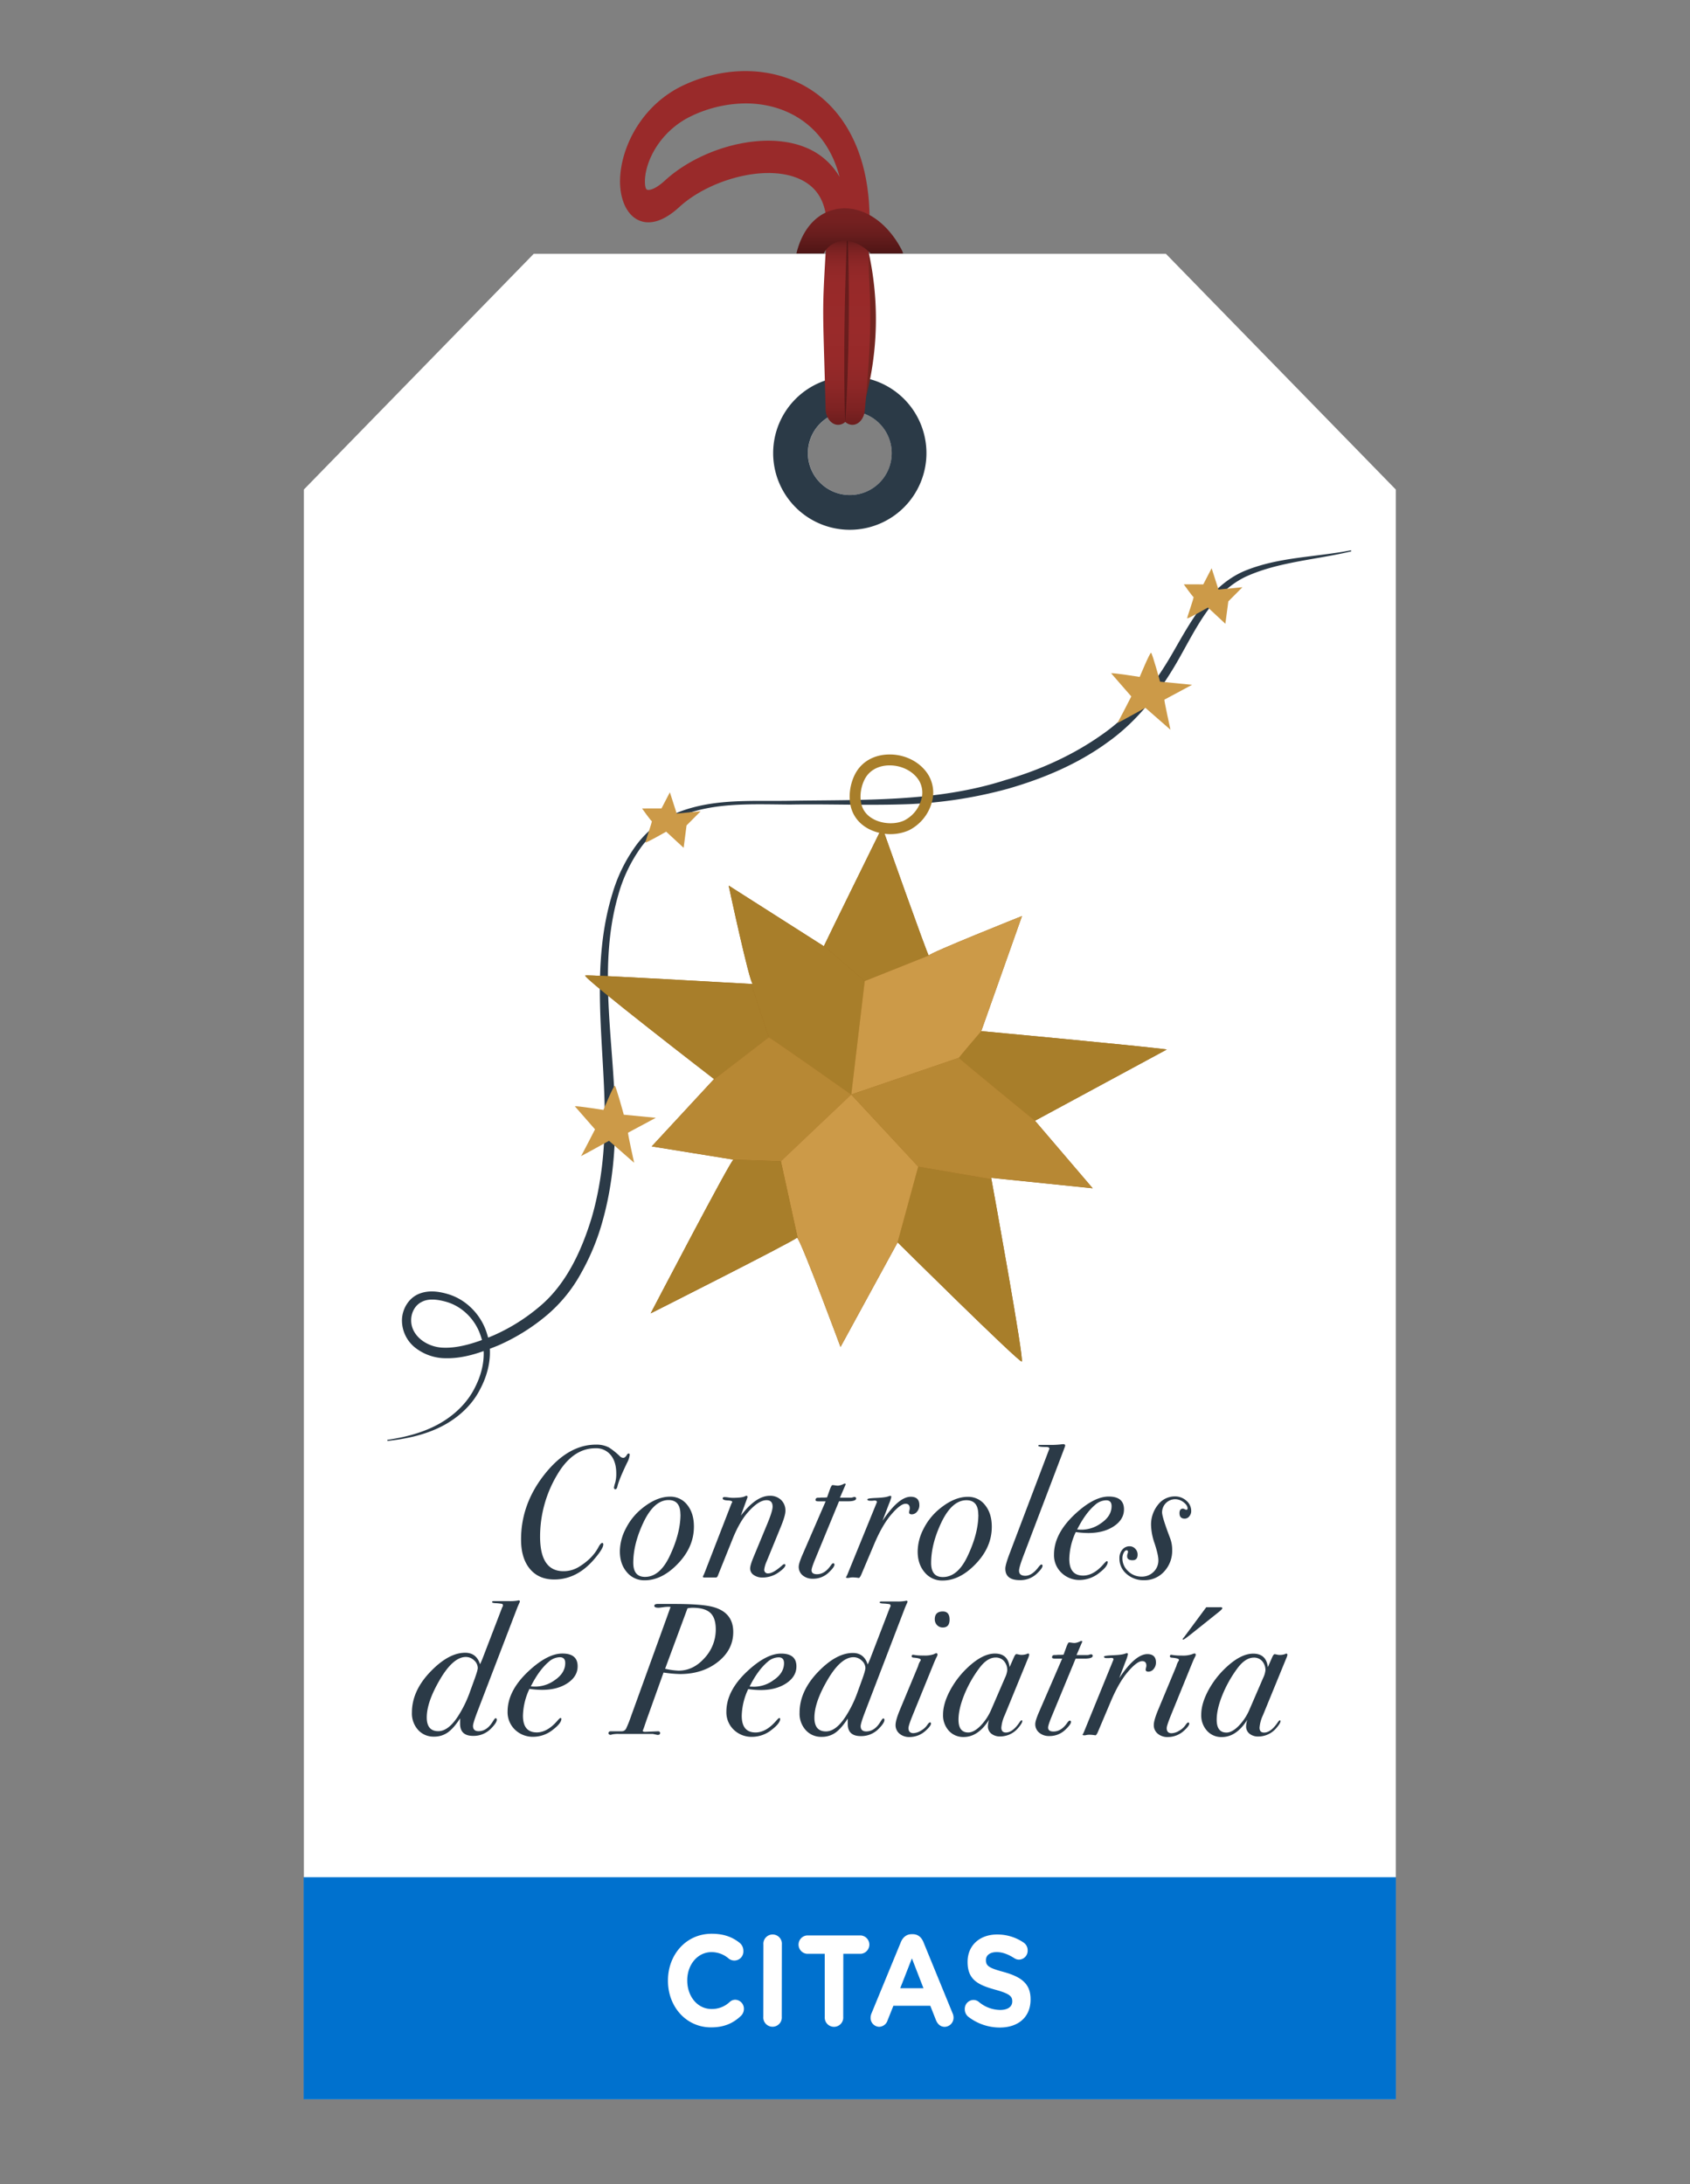 <svg id="Layer_1" data-name="Layer 1" xmlns="http://www.w3.org/2000/svg" xmlns:xlink="http://www.w3.org/1999/xlink" viewBox="0 0 1000 1292"><rect x="0" y="0" width="1000" height="1292" fill="#808080" stroke="none"/><defs><style>.cls-1{fill:#fff;}.cls-2{fill:#2b3a47;}.cls-3{fill:#9c6a1e;}.cls-4{fill:#a87e2a;}.cls-5{fill:#cc9a48;}.cls-6{fill:#b78834;}.cls-7{fill:#732520;}.cls-8{fill:url(#linear-gradient);}.cls-9{fill:#992a2a;}.cls-10{fill:url(#linear-gradient-2);}.cls-11{fill:url(#linear-gradient-3);}.cls-12{fill:#0071ce;}</style><linearGradient id="linear-gradient" x1="503.52" y1="265.9" x2="503.52" y2="150.8" gradientTransform="translate(-2.5 -13.32) rotate(0.02)" gradientUnits="userSpaceOnUse"><stop offset="0" stop-color="#691d1d"/><stop offset="0.09" stop-color="#7d2222"/><stop offset="0.21" stop-color="#8d2727"/><stop offset="0.33" stop-color="#962929"/><stop offset="0.51" stop-color="#992a2a"/><stop offset="0.74" stop-color="#972929"/><stop offset="0.82" stop-color="#902828"/><stop offset="0.88" stop-color="#852424"/><stop offset="0.93" stop-color="#742020"/><stop offset="0.97" stop-color="#5e1a1a"/><stop offset="1" stop-color="#4a1414"/></linearGradient><linearGradient id="linear-gradient-2" x1="503.48" y1="265.32" x2="503.48" y2="152.89" gradientTransform="translate(-2.5 -13.32) rotate(0.02)" gradientUnits="userSpaceOnUse"><stop offset="0" stop-color="#471414"/><stop offset="0.03" stop-color="#4d1616"/><stop offset="0.16" stop-color="#5d1a1a"/><stop offset="0.31" stop-color="#661c1c"/><stop offset="0.51" stop-color="#691d1d"/><stop offset="0.77" stop-color="#671c1c"/><stop offset="0.86" stop-color="#601b1b"/><stop offset="0.93" stop-color="#551717"/><stop offset="0.98" stop-color="#441313"/><stop offset="1" stop-color="#3d1111"/></linearGradient><linearGradient id="linear-gradient-3" x1="505.36" y1="135.42" x2="505.36" y2="166.08" gradientTransform="translate(-2.5 -13.32) rotate(0.02)" gradientUnits="userSpaceOnUse"><stop offset="0" stop-color="#782121"/><stop offset="0.27" stop-color="#742020"/><stop offset="0.54" stop-color="#681d1d"/><stop offset="0.82" stop-color="#541717"/><stop offset="1" stop-color="#421212"/></linearGradient></defs><title>Tarjetas_Regalo_Veris_Finales</title><path class="cls-1" d="M689.89,150.16H315.81l-136,139.43v952.19H825.91V289.59Zm-187,142.68a24.79,24.79,0,1,1,24.78-24.78A24.78,24.78,0,0,1,502.85,292.84Z"/><path class="cls-2" d="M502.85,222.71a45.35,45.35,0,1,0,45.34,45.35A45.34,45.34,0,0,0,502.85,222.71Zm0,70.13a24.79,24.79,0,1,1,24.78-24.78A24.78,24.78,0,0,1,502.85,292.84Z"/><path class="cls-2" d="M799.55,326.18c-20.91,5-43,6.14-62.31,14.92-19.37,9.17-29,29.69-39.43,48.21-10.6,18.82-24.2,36.84-42.21,49.66-17.74,13-38.24,21.59-59.09,27.6a261.54,261.54,0,0,1-64.3,9.31c-21.63.58-43.12-.29-64.66.07-21.39-.11-43.49-1.44-63.45,6.22a56.86,56.86,0,0,0-24.7,18.94,89.33,89.33,0,0,0-13.6,28.46c-11.94,41.48-2.81,84.74-1.87,127.9.45,21.72-1.43,43.7-7.38,64.88A135.91,135.91,0,0,1,344,752.87a87.67,87.67,0,0,1-21.1,25.74A118,118,0,0,1,294.66,796c-10.29,4.15-20.67,8.08-32.7,7.44a29.41,29.41,0,0,1-16.51-6.37,20.6,20.6,0,0,1-7.6-16.36c.17-6.22,3.81-12.63,9.77-15.18s12.21-1.53,17.54.06c11.13,3.32,19.9,12.72,23.06,23.62,3.58,10.95,1.07,22.86-4.08,32.52-5,10-13.81,17.64-23.55,22.46s-20.64,7.09-31.3,8.24l-.11-.64c10.63-1.59,21.16-4.22,30.47-9.4s17.14-12.69,21.65-22.12c4.67-9.33,6.61-20.11,3.18-29.87-3.09-9.72-11-17.69-20.69-20.34-4.83-1.34-10.07-2-14,0-4.07,1.84-6.45,6.28-6.5,10.75-.19,9.47,9.43,16.26,19.14,16.45C272,797.61,282.59,794,292,790a111.17,111.17,0,0,0,26.55-16.48c16.15-13.13,25.39-33.06,31.51-53,5.92-20.27,8-41.65,7.77-62.93-.53-42.34-8.47-86.69,4.56-129A92.63,92.63,0,0,1,377,499.27a59.75,59.75,0,0,1,26.19-19.46c20.86-7.55,43-5.69,64.36-6.09,42.95-.7,86.62.9,127.48-12.29,20.42-5.95,40.06-14.78,57.25-27,17.38-12.09,30.57-29.12,41.25-47.56,5.34-9.24,10.56-18.84,17.17-27.62S725.56,342.5,735.83,338c20.53-8.64,42.56-8.28,63.58-12.48Z"/><path class="cls-3" d="M612.42,663l78-42.14c-14.11-2-109.79-10.87-109.79-10.87l24.11-68.08s-55,21.92-55.16,23.34S522,489.34,522,489.34s-33.17,67.34-34.46,70.27l-.07.15-56.32-35.87s12.38,57.92,14.26,58.19l-.91,0c-9.76-.45-95.88-5.57-98.2-5-2.49.61,76.21,61.27,76.21,61.27l-.69.74-36.2,39.11S435.37,686.23,434,686,385,777,385,777s85.33-43,86.53-44.77c.08-.11.28.11.55.55,3.83,6.26,25.27,64.09,25.27,64.09l33.79-61.89s71.9,71.21,73.45,70.48-16.4-99.35-17.94-107.83l-.15-.83,60.07,6.18Z"/><path class="cls-4" d="M549.58,565.27c-.2,1.41-27.56-75.93-27.56-75.93s-33.17,67.34-34.46,70.27c8.35,7.25,24.11,20.76,24.11,20.76Z"/><path class="cls-4" d="M454.9,613.66c1.12.16,48.8,33.85,48.8,33.85.19-1.3,8-67.14,8-67.14s-15.76-13.51-24.11-20.76l-.07.15-56.32-35.87s12.38,57.92,14.26,58.19l-.91,0h0Z"/><path class="cls-4" d="M444.52,582.06h0c-9.76-.45-95.88-5.57-98.2-5-2.49.61,76.21,61.27,76.21,61.27l-.69.74,33.06-25.4Z"/><path class="cls-4" d="M612.42,663l78-42.14c-14.11-2-109.79-10.87-109.79-10.87s-13.09,15.23-13.17,15.75S612.42,663,612.42,663Z"/><path class="cls-5" d="M503.7,647.51l63.76-21.75c.08-.52,13.17-15.75,13.17-15.75l24.11-68.08s-55,21.92-55.16,23.34l-37.91,15.1S503.89,646.21,503.7,647.51Z"/><path class="cls-4" d="M531.13,734.93s71.9,71.21,73.45,70.48-16.4-99.35-17.94-107.83l-43.31-7.4Z"/><path class="cls-6" d="M503.7,647.51S456,613.82,454.9,613.66l-33.06,25.4-36.2,39.11S435.37,686.23,434,686l28.11,1C463.13,685.93,503.7,647.51,503.7,647.51Z"/><path class="cls-5" d="M503.7,647.51S463.13,685.93,462.07,687l10,45.69h0c3.83,6.26,25.27,64.09,25.27,64.09l33.79-61.89,12.2-44.75Z"/><path class="cls-6" d="M646.56,702.93,612.42,663s-45-36.72-45-37.26L503.7,647.51l39.63,42.67,43.31,7.4-.15-.83Z"/><path class="cls-4" d="M462.07,687,434,686c-1.42-.2-49,90.92-49,90.92s85.32-43,86.53-44.77c.08-.11.28.11.55.55h0Z"/><path class="cls-4" d="M522.74,493.14c-6.82-1-13.39-4.37-17.06-10.46-4.74-7.83-3.1-18.47.42-25h0c3.78-7.06,11-11.2,19.82-11.34,9.89-.22,19.16,4.75,23.66,12.52a20.59,20.59,0,0,1,1.51,16.74,26.29,26.29,0,0,1-13.37,15.63A27.22,27.22,0,0,1,522.74,493.14ZM529.51,453a23.69,23.69,0,0,0-3.47-.21c-6.41.12-11.61,3-14.25,7.95h0c-2.78,5.15-3.87,13.22-.6,18.64,4.55,7.53,16.53,9.39,23.81,6a19.63,19.63,0,0,0,9.93-11.71,14.2,14.2,0,0,0-.93-11.57C541.22,457.26,535.65,453.84,529.51,453Z"/><path class="cls-5" d="M391.43,478.23l4.94-9.53,4.05,12.6,14.17-1.39-8.35,8.4-1.72,13.24L394.19,492s-12.22,7-12.29,6.37,4.23-12.56,3.76-12.62-5.76-7.49-5.76-7.49Z"/><path class="cls-5" d="M712,345.7c.23-.46,4.94-9.54,4.94-9.54L721,348.77l14.17-1.39-8.35,8.39L725.07,369l-10.32-9.6s-12.22,7-12.29,6.38,4.23-12.56,3.75-12.63-5.75-7.48-5.75-7.48Z"/><path class="cls-5" d="M340.13,654.43c1.7-.25,16.92,2.18,16.92,2.18s6-14.45,6.72-14.3,5.34,17.12,5.34,17.12l18.94,1.84s-16.07,8.63-16.41,8.79,3.59,17.81,3.59,17.81l-14.87-13s-17,9.48-16.55,9,8.27-15.77,8.27-15.77Z"/><path class="cls-5" d="M657.45,398.27c1.7-.25,16.93,2.18,16.93,2.18s6-14.46,6.71-14.3,5.34,17.11,5.34,17.11l18.94,1.85S689.3,413.74,689,413.9s3.59,17.81,3.59,17.81l-14.87-13s-17,9.47-16.55,9S669.41,412,669.41,412Z"/><path class="cls-7" d="M506.53,149.6c-4.58,43.9.3,56.94,5.43,87.07a184.18,184.18,0,0,0,2.09-87.19C512.54,147.3,509.5,148.88,506.53,149.6Z"/><path class="cls-8" d="M514.36,138.42c0-.67,0-1.3.06-2H489.18c0,.64,0,1.24,0,1.9l-.35,6.14c-2.05,35.17-2.06,35.81-1.1,68.65.22,7.59.49,16.95.8,28.93.14,5.3,3.57,9.43,7.62,9.27a6.26,6.26,0,0,0,4-1.72,6.4,6.4,0,0,0,3.3,1.65,4.87,4.87,0,0,0,.93.08c3.66,0,6.84-3.55,7.31-8.4,4.12-42.68,3.42-59.52,2.79-74.38A291.88,291.88,0,0,1,514.36,138.42Z"/><path class="cls-9" d="M490.22,61.44c-21.17-20.9-54.65-25.31-85.29-11.23-24.33,11.18-36.58,35-37.92,53.7-.79,11,2.3,20.31,8.25,24.81,4.08,3.07,13,6.35,26.75-6.29C421.14,104.88,459.5,95,478.45,109c7.62,5.63,11.11,14.67,10.73,27.49h25.24C516,95.86,502.2,73.26,490.22,61.44Zm-4.49,30.83c-24.23-17.91-68.66-7.14-92.2,14.46-6.63,6.09-10.16,5.91-10.87,5.37s-1.23-2.69-1-6.41c.88-12.17,10.05-29.06,28.14-37.37a75.66,75.66,0,0,1,31.44-7.14c15.39,0,29.65,5.3,40.05,15.56,7.36,7.27,12.54,16.61,15.51,27.94A41.21,41.21,0,0,0,485.73,92.27Z"/><path class="cls-10" d="M501.38,138.37c-1.53,27.38-2.47,76-1.3,111.26C502.62,216,502.89,162.91,501.38,138.37Z"/><path class="cls-11" d="M487.45,149.94a13.46,13.46,0,0,1,9.55-7.23c5.32-1,12.24,1.09,18.19,7.24h19.18a10.6,10.6,0,0,0-.8-2.09c-9-17.39-24.18-26.87-38.67-24.16-11.49,2.16-20.09,11.62-23.58,26,0,.09,0,.19-.05.28Z"/><path class="cls-2" d="M372.61,860.64a12.83,12.83,0,0,1-1.55,4.68q-4.77,9.91-5.7,13.93c-.27,1.18-.69,1.78-1.24,1.78s-.82-.37-.82-1.12a21,21,0,0,1,.72-2.78,20,20,0,0,0,.63-5.46q0-6.92-3.3-10.92a11,11,0,0,0-9-4q-13.42,0-22.64,15.67A71.28,71.28,0,0,0,319.58,909q0,20.47,13.83,20.48a17.49,17.49,0,0,0,9.3-2.65q7.86-4.86,11.37-11.51c.9-1.69,1.66-2.54,2.28-2.54.41,0,.62.3.62.89q0,2.55-5.8,9.2-10.12,11.52-23.25,11.51-9.19,0-14.41-6.29t-5.2-17.42q0-20.92,13.91-38.49t30.44-17.57a15.91,15.91,0,0,1,7.65,1.68,41.53,41.53,0,0,1,6.4,5.13,3,3,0,0,0,2.06,1c.83,0,1.62-.7,2.38-2.12a1.18,1.18,0,0,1,.83-.44C372.4,859.86,372.61,860.12,372.61,860.64Z"/><path class="cls-2" d="M410.6,903.12q0,13-11.06,23.5-8.69,8.25-18.09,8.24a13.27,13.27,0,0,1-10.53-4.8q-4.14-4.78-4.13-12.37a29.39,29.39,0,0,1,3.42-13.26,36.09,36.09,0,0,1,9.09-11.58q8.9-7.46,17.16-7.46a12.5,12.5,0,0,1,10.23,4.91Q410.61,895.21,410.6,903.12Zm-8-7.25q0-8.46-7-8.47-8.58,0-14.88,13.25-6,12.71-6,23.84,0,8.35,6.92,8.36,8.67,0,14.47-12Q402.64,907.24,402.65,895.87Z"/><path class="cls-2" d="M464.75,893.83q0,2.68-2.69,9.29l-8.39,20.49a16.74,16.74,0,0,0-1.44,4.81,2.1,2.1,0,0,0,2.41,2.36q2.94,0,8.62-5.12a1.68,1.68,0,0,1,.84-.34c.42,0,.63.19.63.56q0,1.33-3.45,3.9a16.62,16.62,0,0,1-10,3.45,8.84,8.84,0,0,1-5.32-1.52,4.57,4.57,0,0,1-2.08-3.86q0-1.9,2-6.72l8.28-20q3-7.27,3-9.85,0-3.81-3.61-3.81-4.75,0-11.16,7.35-4.86,5.57-8.9,15.59L425,931.54c-.35,1.12-.8,1.67-1.35,1.67h-7c-.48,0-.72-.19-.72-.56a1.32,1.32,0,0,1,.31-.66l.72-1.67,15.83-40.8c.21-.37.38-.71.52-1-.07-.52-.93-.81-2.58-.89-2.07-.07-3.1-.48-3.1-1.22,0-.52.38-.78,1.13-.78a18.17,18.17,0,0,1,2.28.23,17.58,17.58,0,0,0,2.37.22c3.72,0,6.17-.29,7.34-.89a3.18,3.18,0,0,1,.93-.33c.41,0,.62.22.62.67a1.33,1.33,0,0,1-.11.56l-3.82,10.47c.55-.68,1.34-1.63,2.37-2.84q7.65-8.85,14.78-8.85a9.21,9.21,0,0,1,6.72,2.52A8.62,8.62,0,0,1,464.75,893.83Z"/><path class="cls-2" d="M506.59,886.46c0,1-1.44,1.6-4.34,1.67h-5.78L482.5,922q-2.28,5.46-2.28,6.92c0,1.57,1.07,2.35,3.2,2.35q4.65,0,8.27-5.34c.55-.75,1-1.12,1.24-1.12.55,0,.83.26.83.78q0,1.46-3.41,4.68a13.25,13.25,0,0,1-9.41,3.67,9,9,0,0,1-6-2,6.46,6.46,0,0,1-2.32-5.12q0-2,2.38-7.44l13.55-31.23h-4.23c-1.18,0-1.76-.25-1.76-.75,0-.91.48-1.37,1.45-1.37h.93a9,9,0,0,1,1.65-.11c1,0,1.89,0,2.79-.11L491.1,881c.62-1.63,1.1-2.45,1.45-2.45a10.68,10.68,0,0,1,1.6.17,11.86,11.86,0,0,0,1.7.16,8.38,8.38,0,0,0,3.31-1,1.75,1.75,0,0,1,.72-.2c.35,0,.52.15.52.44l-1.14,2.64L497,886h6.4a4.22,4.22,0,0,0,1.24-.22,5.28,5.28,0,0,1,.83-.22C506.21,885.57,506.59,885.86,506.59,886.46Z"/><path class="cls-2" d="M544,890.38a5.82,5.82,0,0,1-1.34,3.84,4,4,0,0,1-3.1,1.62c-1.11,0-1.66-.41-1.66-1.23l.21-1.11a4.18,4.18,0,0,0,.21-1.23c0-1.78-.83-2.68-2.48-2.68q-3,0-8.37,6.24t-10.14,17.49l-7.45,17.6c-.69,1.71-1.27,2.56-1.75,2.56a21.87,21.87,0,0,0-3.21-.33,9.49,9.49,0,0,0-2.79.33h-.62q-.93,0-.93-.45c0-.07.11-.22.31-.45l.52-1.11,17.49-42.89c0-.59-.45-.89-1.35-.89h-.41a6,6,0,0,1-1.34.11h-1c-1,0-1.55-.26-1.55-.78s1.8-.74,5.38-.89,6-.48,7.23-1a7.26,7.26,0,0,1,.93-.22c.41,0,.62.22.62.67A23.45,23.45,0,0,1,526,889.7l-3.82,10q9.51-14.26,16.74-14.26C542.31,885.47,544,887.11,544,890.38Z"/><path class="cls-2" d="M586.86,903.22q0,13-11.07,23.5Q567.11,935,557.71,935a13.27,13.27,0,0,1-10.54-4.8Q543,925.38,543,917.79a29.65,29.65,0,0,1,3.42-13.26,36.25,36.25,0,0,1,9.1-11.58q8.9-7.47,17.15-7.46a12.49,12.49,0,0,1,10.23,4.91Q586.87,895.31,586.86,903.22Zm-8-7.25q0-8.46-7-8.47-8.58,0-14.89,13.25-6,12.69-6,23.84,0,8.35,6.91,8.36,8.69,0,14.47-12Q578.91,907.34,578.91,896Z"/><path class="cls-2" d="M630.28,855.22a8.19,8.19,0,0,1-.52,1.56c-.21.59-.55,1.48-1,2.67l-23.18,60.94q-2.59,6.79-2.59,8.8,0,3,3.72,3t7.44-4.67c1-1.34,1.69-2,2-2,.49,0,.73.26.73.78q0,1.46-3.42,4.68a14,14,0,0,1-10.12,3.78q-8.47,0-8.47-6.83,0-2.23,2.59-9.06l23.18-61.09a4.42,4.42,0,0,0,.31-.78c0-.67-.66-1-2-1-3,0-4.54-.24-4.54-.7s.31-.53.93-.53H621a51.3,51.3,0,0,0,6.61-.29,14.57,14.57,0,0,1,1.55-.15Q630.28,854.32,630.28,855.22Z"/><path class="cls-2" d="M665.08,892.9q0,6-6,10t-15.19,4a54.38,54.38,0,0,1-7.34-.57,39.13,39.13,0,0,0-3.83,15.87q0,9.87,8.16,9.88,6.3,0,12.3-7c.89-1,1.48-1.54,1.75-1.54s.52.18.52.55q0,2.53-4.86,6.28a18.73,18.73,0,0,1-11.57,4.3A15.19,15.19,0,0,1,628,930.33a14.29,14.29,0,0,1-4.33-10.68q0-12.45,12.62-24.12,11.06-10.21,19.74-10.21Q665.08,885.32,665.08,892.9Zm-7.34-1.9q0-3.45-3.2-3.46a10.14,10.14,0,0,0-6.51,2.67q-5.79,4.9-10.65,14.6c.83.07,1.76.11,2.79.11a19.58,19.58,0,0,0,11.26-3.78Q657.73,896.91,657.74,891Z"/><path class="cls-2" d="M704.85,893.81a4.79,4.79,0,0,1-1.14,3.23,3.41,3.41,0,0,1-2.69,1.34q-3.09,0-3.09-3.23c0-1.79.69-2.68,2.07-2.68a2.73,2.73,0,0,1,1,.34,2.62,2.62,0,0,0,1.08.33c.41,0,.62-.26.62-.78,0-1.26-.79-2.48-2.37-3.68a8.08,8.08,0,0,0-4.86-1.78,7.77,7.77,0,0,0-7.85,7.8q0,2.77,4.84,15.49a19.05,19.05,0,0,1,1.14,6.8,18,18,0,0,1-4.76,12.7,15.54,15.54,0,0,1-11.89,5.11,15.06,15.06,0,0,1-10.38-3.73,11.85,11.85,0,0,1-4.18-9.2,7.64,7.64,0,0,1,1.71-5.13,5.42,5.42,0,0,1,4.29-2,4.48,4.48,0,0,1,3.35,1.45,4.83,4.83,0,0,1,1.4,3.46q0,3.35-3,3.34c-2.14,0-3.2-.78-3.2-2.34a4.73,4.73,0,0,1,.26-1.56,6.59,6.59,0,0,0,.26-.89c0-.75-.28-1.12-.83-1.12s-1.19.5-1.71,1.5a7.18,7.18,0,0,0-.77,3.29,10.17,10.17,0,0,0,3.37,7.58,11.12,11.12,0,0,0,7.94,3.24,9.76,9.76,0,0,0,7.11-2.79,9.35,9.35,0,0,0,2.86-7q0-3-2.22-9.81a35.9,35.9,0,0,1-2.11-10.7,18.63,18.63,0,0,1,4.09-12.2,12.48,12.48,0,0,1,10-4.95,9.94,9.94,0,0,1,6.82,2.56A7.83,7.83,0,0,1,704.85,893.81Z"/><path class="cls-2" d="M307.62,947.48a6.57,6.57,0,0,1-.31.78c-.27.59-.65,1.44-1.13,2.56l-23.6,61.52q-2.68,7-2.69,8.67,0,3.12,3.31,3.12,4.95,0,8.47-5.82c.76-1.24,1.28-1.86,1.55-1.86.49,0,.73.3.73.89,0,1.26-1.18,3-3.52,5.35a14.36,14.36,0,0,1-10.44,4.22q-7.74,0-7.74-7.13v-3.23q-3.79,5.84-7.29,8.32a13.8,13.8,0,0,1-8.2,2.48,12.22,12.22,0,0,1-9.39-4,14.54,14.54,0,0,1-3.63-10.28q0-13.12,11.58-24.79,10.44-10.56,19.95-10.55,6.62,0,8.78,6.8l.62-1.34.72-1.69,11.8-30.71a1.79,1.79,0,0,0,.41-1c0-.52-.19-.84-.57-1a30.09,30.09,0,0,0-3.87-.4c-1.31-.06-2-.28-2-.66s.38-.56,1.13-.56h8.79a26,26,0,0,0,5.06-.29,4.5,4.5,0,0,1,.82-.15C307.42,946.81,307.62,947,307.62,947.48Zm-24.92,39.3a6.09,6.09,0,0,0-2.16-4.56,7,7,0,0,0-4.86-2q-7.65,0-15.61,13.78-7.55,13-7.55,22c0,5.41,2.27,8.11,6.81,8.12q6,0,11.79-9a69.8,69.8,0,0,0,7.13-14.78l2.38-6.55Q282.7,988.12,282.7,986.78Z"/><path class="cls-2" d="M341.8,985.72q0,6-6,10t-15.19,3.95a54.12,54.12,0,0,1-7.33-.56,39.07,39.07,0,0,0-3.84,15.86q0,9.87,8.16,9.88,6.3,0,12.3-7c.89-1,1.48-1.54,1.76-1.54s.51.18.51.55c0,1.69-1.62,3.79-4.86,6.28a18.73,18.73,0,0,1-11.57,4.3,15.16,15.16,0,0,1-11.05-4.23,14.3,14.3,0,0,1-4.34-10.68q0-12.45,12.62-24.12,11.07-10.22,19.74-10.21Q341.8,978.14,341.8,985.72Zm-7.34-1.9q0-3.45-3.2-3.45a10.05,10.05,0,0,0-6.51,2.67q-5.79,4.89-10.65,14.59c.83.07,1.76.11,2.79.11A19.64,19.64,0,0,0,328.16,994Q334.46,989.73,334.46,983.82Z"/><path class="cls-2" d="M433.87,965.45q0,10.56-9.11,17.72t-22.42,7.15a73.31,73.31,0,0,1-9.71-.89l-9.94,27.74c-.34,1-.86,2.49-1.55,4.56l-.62,1.68a1.18,1.18,0,0,0-.21.33q0,.78,1.35.78l7.95-.33c.69.17,1,.5,1,1,0,.82-.55,1.19-1.65,1.12l-2.69-.56H366.05a18,18,0,0,0-3.72.27c-.75.19-1,.28-.72.28-1,0-1.55-.33-1.55-1s.45-1.12,1.35-1.12h6.51a2.9,2.9,0,0,0,2.68-1.84,72.49,72.49,0,0,0,2.8-7.06l21.31-58.85q.42-1.21,2.07-5.78a8,8,0,0,0-1.34-.11,23.58,23.58,0,0,0-3.31.28c-1.31.18-2.13.27-2.48.27-1.65,0-2.48-.37-2.48-1.11s.69-1.12,2.07-1.12h9.51q14.56,0,21.28,1.34Q433.88,953,433.87,965.45Zm-10.34-1.56q0-6.78-3.24-9.78t-10.59-3a17.79,17.79,0,0,0-2.9.33L393.56,987.2a41.62,41.62,0,0,0,7.95,1.12q8.69,0,15.35-7.44A24.71,24.71,0,0,0,423.53,963.89Z"/><path class="cls-2" d="M471.25,985.79q0,6-6,10t-15.19,4a54.24,54.24,0,0,1-7.33-.56A39,39,0,0,0,438.9,1015q0,9.88,8.15,9.88,6.3,0,12.3-7c.9-1,1.48-1.54,1.76-1.54s.52.18.52.55q0,2.53-4.86,6.29a18.66,18.66,0,0,1-11.58,4.29,15.16,15.16,0,0,1-11.05-4.23,14.23,14.23,0,0,1-4.33-10.67q0-12.45,12.62-24.12,11.06-10.23,19.74-10.22Q471.26,978.21,471.25,985.79Zm-7.33-1.89q0-3.46-3.2-3.46a10.12,10.12,0,0,0-6.51,2.67q-5.79,4.9-10.65,14.59c.82.08,1.75.11,2.79.11A19.46,19.46,0,0,0,457.61,994Q463.91,989.8,463.92,983.9Z"/><path class="cls-2" d="M537,947.61a6.57,6.57,0,0,1-.31.78c-.27.59-.65,1.44-1.13,2.56l-23.6,61.52q-2.69,7-2.69,8.67,0,3.12,3.31,3.12,5,0,8.47-5.82c.76-1.24,1.28-1.86,1.55-1.86.48,0,.73.3.73.89,0,1.26-1.18,3-3.52,5.35a14.36,14.36,0,0,1-10.44,4.22q-7.74,0-7.74-7.13v-3.23q-3.8,5.84-7.29,8.32a13.8,13.8,0,0,1-8.2,2.48,12.22,12.22,0,0,1-9.39-4,14.5,14.5,0,0,1-3.63-10.28q0-13.12,11.58-24.79,10.44-10.56,19.95-10.55,6.62,0,8.78,6.8l.62-1.34.72-1.68L526.55,951a1.79,1.79,0,0,0,.41-1c0-.52-.19-.84-.57-1a31,31,0,0,0-3.87-.39c-1.31-.07-2-.29-2-.67s.37-.56,1.13-.56h8.79a25.21,25.21,0,0,0,5.06-.29,4.5,4.5,0,0,1,.82-.15C536.78,946.94,537,947.16,537,947.61Zm-24.92,39.3a6,6,0,0,0-2.17-4.55,7,7,0,0,0-4.85-2q-7.65,0-15.61,13.78-7.55,13-7.55,22c0,5.41,2.27,8.11,6.81,8.12q6,0,11.78-9a69.33,69.33,0,0,0,7.14-14.78l2.38-6.55Q512.06,988.25,512.06,986.91Z"/><path class="cls-2" d="M554.74,978.93a4,4,0,0,1-.52,1.33c-.48.89-1.28,2.71-2.38,5.45l-11.9,29.23c-1.59,3.93-2.38,6.37-2.38,7.34,0,2,1,3,2.89,3a9.16,9.16,0,0,0,4.5-1.48,11.23,11.23,0,0,0,3.87-3.55c.62-.88,1.1-1.32,1.45-1.32s.62.23.62.66q0,1.32-2.9,4a14.16,14.16,0,0,1-9.81,4,8.81,8.81,0,0,1-5.94-2,6.48,6.48,0,0,1-2.32-5.13c0-1.86.86-4.86,2.58-9l10.76-25.85a9.37,9.37,0,0,1,1.24-2.9,1.39,1.39,0,0,0,.32-.78c0-.66-1.52-1.11-4.55-1.34-.55-.14-.83-.38-.83-.73,0-.62.28-.94.83-.94.07,0,.59.08,1.55.23a33.92,33.92,0,0,0,4.65.22,16.72,16.72,0,0,0,6.1-.77A4.4,4.4,0,0,1,554,978C554.49,978,554.74,978.34,554.74,978.93Zm7.14-20.83q0,4.68-4,4.68a4.52,4.52,0,0,1-3.4-1.4,4.84,4.84,0,0,1-1.35-3.51c0-3,1.59-4.57,4.76-4.57Q561.89,953.32,561.88,958.1Z"/><path class="cls-2" d="M609,979a12.31,12.31,0,0,1-.83,2.34l-13.66,33.34a21.54,21.54,0,0,0-2,7.33c0,1.93.9,2.89,2.69,2.9q4,0,8.06-6c.55-.83,1-1.24,1.24-1.24s.41.15.41.44q0,1.23-2.27,3.9a13.89,13.89,0,0,1-10.85,5.23,7.92,7.92,0,0,1-5.22-1.67,5.41,5.41,0,0,1-2-4.35,13,13,0,0,1,.72-3.9q-6.51,10.26-15.09,10.25a11.42,11.42,0,0,1-8.78-3.73,13.57,13.57,0,0,1-3.4-9.51q0-6.35,3.94-13.9a52.34,52.34,0,0,1,10.44-13.78q8.88-8.45,16.33-8.44,7.74,0,8.67,8l2.59-5.9c.55-1.19,1-1.79,1.44-1.79a9.64,9.64,0,0,1,1.24.23,7.88,7.88,0,0,0,1.45.22,9.3,9.3,0,0,0,3.51-.52,1.47,1.47,0,0,1,.73-.26C608.77,978.18,609,978.44,609,979Zm-13,9.23a7.94,7.94,0,0,0-1.91-5.56,6.31,6.31,0,0,0-4.9-2.12q-5.17,0-9.92,6.56a70.59,70.59,0,0,0-8.8,15.72q-3.3,8.28-3.31,14.5,0,7.56,5.78,7.56c2.21,0,4.6-1.29,7.19-3.88a32,32,0,0,0,6.46-9.78l8.07-18.67A13.59,13.59,0,0,0,596,988.19Z"/><path class="cls-2" d="M646.58,979.54c0,1-1.44,1.6-4.34,1.67h-5.78l-14,33.84q-2.28,5.48-2.28,6.93,0,2.34,3.21,2.34c3.09,0,5.85-1.78,8.26-5.34.55-.74,1-1.11,1.24-1.11.55,0,.83.26.83.78q0,1.44-3.41,4.68a13.3,13.3,0,0,1-9.41,3.67,8.9,8.9,0,0,1-6-2,6.44,6.44,0,0,1-2.32-5.11q0-2,2.38-7.45L628.5,981.2h-4.23c-1.18,0-1.76-.25-1.76-.74,0-.92.48-1.38,1.45-1.38h.93a9,9,0,0,1,1.65-.11c1,0,1.89,0,2.79-.11l1.76-4.79c.62-1.63,1.1-2.45,1.45-2.45a12.07,12.07,0,0,1,1.6.17,12.15,12.15,0,0,0,1.7.17,8.73,8.73,0,0,0,3.31-1,1.61,1.61,0,0,1,.72-.2c.35,0,.52.14.52.44l-1.14,2.63L637,979.09h6.41a4.27,4.27,0,0,0,1.24-.22,5.28,5.28,0,0,1,.83-.22C646.21,978.65,646.58,979,646.58,979.54Z"/><path class="cls-2" d="M684,983.46a5.86,5.86,0,0,1-1.34,3.85,4,4,0,0,1-3.1,1.61c-1.11,0-1.66-.41-1.66-1.23l.21-1.11a4.12,4.12,0,0,0,.21-1.23c0-1.78-.83-2.67-2.48-2.67q-3,0-8.37,6.23t-10.14,17.49l-7.45,17.6c-.69,1.71-1.27,2.57-1.75,2.57a20.81,20.81,0,0,0-3.21-.34,9.49,9.49,0,0,0-2.79.33h-.62c-.62,0-.93-.15-.93-.44,0-.08.11-.23.31-.45l.52-1.12,17.49-42.88q0-.9-1.35-.9h-.41a5.43,5.43,0,0,1-1.34.11h-1c-1,0-1.55-.26-1.55-.78s1.8-.74,5.38-.89,6-.47,7.23-1a8.52,8.52,0,0,1,.93-.23c.41,0,.62.23.62.67a22.9,22.9,0,0,1-1.35,4.12l-3.82,10q9.51-14.25,16.74-14.25C682.3,978.56,684,980.2,684,983.46Z"/><path class="cls-2" d="M707.54,979a3.88,3.88,0,0,1-.52,1.33q-.72,1.33-2.38,5.45L692.74,1015q-2.37,5.9-2.38,7.33c0,2,1,3,2.89,3a9.16,9.16,0,0,0,4.5-1.48,11.19,11.19,0,0,0,3.88-3.56c.62-.87,1.1-1.31,1.44-1.31s.62.22.62.66q0,1.32-2.89,4a14.15,14.15,0,0,1-9.82,3.95,8.76,8.76,0,0,1-5.94-2,6.44,6.44,0,0,1-2.32-5.12q0-2.79,2.59-9l10.76-25.84a9.14,9.14,0,0,1,1.24-2.9,1.4,1.4,0,0,0,.31-.78c0-.67-1.52-1.11-4.55-1.34-.55-.14-.82-.38-.82-.73,0-.63.27-.94.82-.94l1.55.22a33.73,33.73,0,0,0,4.65.23,16.6,16.6,0,0,0,6.1-.78,4.59,4.59,0,0,1,1.45-.44C707.3,978.13,707.54,978.43,707.54,979Zm15.72-27.63c0,.38-.69,1.12-2.07,2.23l-14.78,11.8q-5.68,4.58-6.3,4.57c-.21,0-.31-.07-.31-.22a1.09,1.09,0,0,1,.2-.56l.62-.67,13.13-17.71h7.75C722.67,950.69,723.26,950.88,723.26,951.39Z"/><path class="cls-2" d="M761.78,979.05a12.09,12.09,0,0,1-.83,2.33l-13.66,33.34a21.34,21.34,0,0,0-2,7.34c0,1.93.89,2.89,2.68,2.89q4,0,8.07-6c.54-.83,1-1.25,1.24-1.25s.41.15.41.45q0,1.23-2.28,3.9a13.92,13.92,0,0,1-10.85,5.23,8,8,0,0,1-5.22-1.67,5.41,5.41,0,0,1-2-4.35,13,13,0,0,1,.73-3.9q-6.52,10.25-15.09,10.24a11.34,11.34,0,0,1-8.78-3.73,13.53,13.53,0,0,1-3.41-9.5q0-6.35,3.94-13.9A52.55,52.55,0,0,1,725.2,986.7q8.89-8.44,16.33-8.44,7.76,0,8.67,8l2.59-5.91c.55-1.18,1-1.78,1.45-1.78a11.23,11.23,0,0,1,1.24.22,8.23,8.23,0,0,0,1.44.23,9.36,9.36,0,0,0,3.52-.52,1.41,1.41,0,0,1,.72-.26C761.57,978.27,761.78,978.53,761.78,979.05Zm-13,9.22a8,8,0,0,0-1.91-5.56,6.35,6.35,0,0,0-4.91-2.11q-5.16,0-9.92,6.55a71.24,71.24,0,0,0-8.79,15.73q-3.32,8.26-3.31,14.5,0,7.56,5.78,7.56c2.2,0,4.59-1.29,7.18-3.89a31.74,31.74,0,0,0,6.46-9.77l8.07-18.67A13.46,13.46,0,0,0,748.76,988.27Z"/><rect class="cls-12" x="179.64" y="1110.52" width="646.34" height="131.38"/><path class="cls-1" d="M395.24,1171.76v-.15c0-15.22,10.67-27.67,25.92-27.65,7.45,0,12.48,2.15,16.59,5.45a6.07,6.07,0,0,1,2.12,4.67,5.36,5.36,0,0,1-8.66,4.58,15.55,15.55,0,0,0-10.14-3.84c-8.36,0-14.4,7.47-14.41,16.65v.16c0,9.18,5.86,16.83,14.37,16.84a15.28,15.28,0,0,0,10.79-4.19,4.85,4.85,0,0,1,3.26-1.29,5.32,5.32,0,0,1,5.1,5.43,5.73,5.73,0,0,1-1.85,4.21c-4.47,4.2-9.73,6.72-17.67,6.71C406.05,1199.32,395.22,1187.14,395.24,1171.76Z"/><path class="cls-1" d="M451.72,1150.34a5.48,5.48,0,1,1,10.92,0l-.05,42.68a5.48,5.48,0,1,1-10.92,0Z"/><path class="cls-1" d="M488,1155.82h-10.5a5.45,5.45,0,0,1,0-10.86l31.92,0a5.45,5.45,0,0,1,0,10.86H499l-.05,37.25a5.48,5.48,0,1,1-10.92,0Z"/><path class="cls-1" d="M515.71,1191l17.36-42.13c1.21-2.9,3.42-4.66,6.39-4.65h.64c3,0,5.11,1.76,6.31,4.67L563.66,1191a6.18,6.18,0,0,1,.56,2.37,5.4,5.4,0,0,1-5.18,5.66c-2.56,0-4.26-1.61-5.25-4.06l-3.32-8.42-21.84,0-3.49,8.79a5.39,5.39,0,0,1-5,3.67,5.25,5.25,0,0,1-5-5.52A6.7,6.7,0,0,1,515.71,1191Zm30.73-14.8-6.85-17.68-6.91,17.66Z"/><path class="cls-1" d="M572.88,1193a5.65,5.65,0,0,1-2-4.44,5.23,5.23,0,0,1,5.11-5.43,5,5,0,0,1,3.12,1.08,20,20,0,0,0,12.69,4.83c4.47,0,7.16-1.9,7.17-5v-.15c0-3-1.7-4.51-10-6.82-10-2.77-16.45-5.76-16.43-16.39v-.15c0-9.72,7.25-16.13,17.39-16.12a27.33,27.33,0,0,1,15.74,4.76,5.47,5.47,0,0,1,2.41,4.67,5.24,5.24,0,0,1-5.12,5.43,4.92,4.92,0,0,1-2.76-.85c-3.62-2.3-7-3.6-10.42-3.61-4.19,0-6.39,2.06-6.39,4.66v.15c0,3.52,2.12,4.67,10.7,7,10.07,2.85,15.73,6.76,15.72,16.09v.15c0,10.63-7.54,16.59-18.25,16.58A30.48,30.48,0,0,1,572.88,1193Z"/></svg>